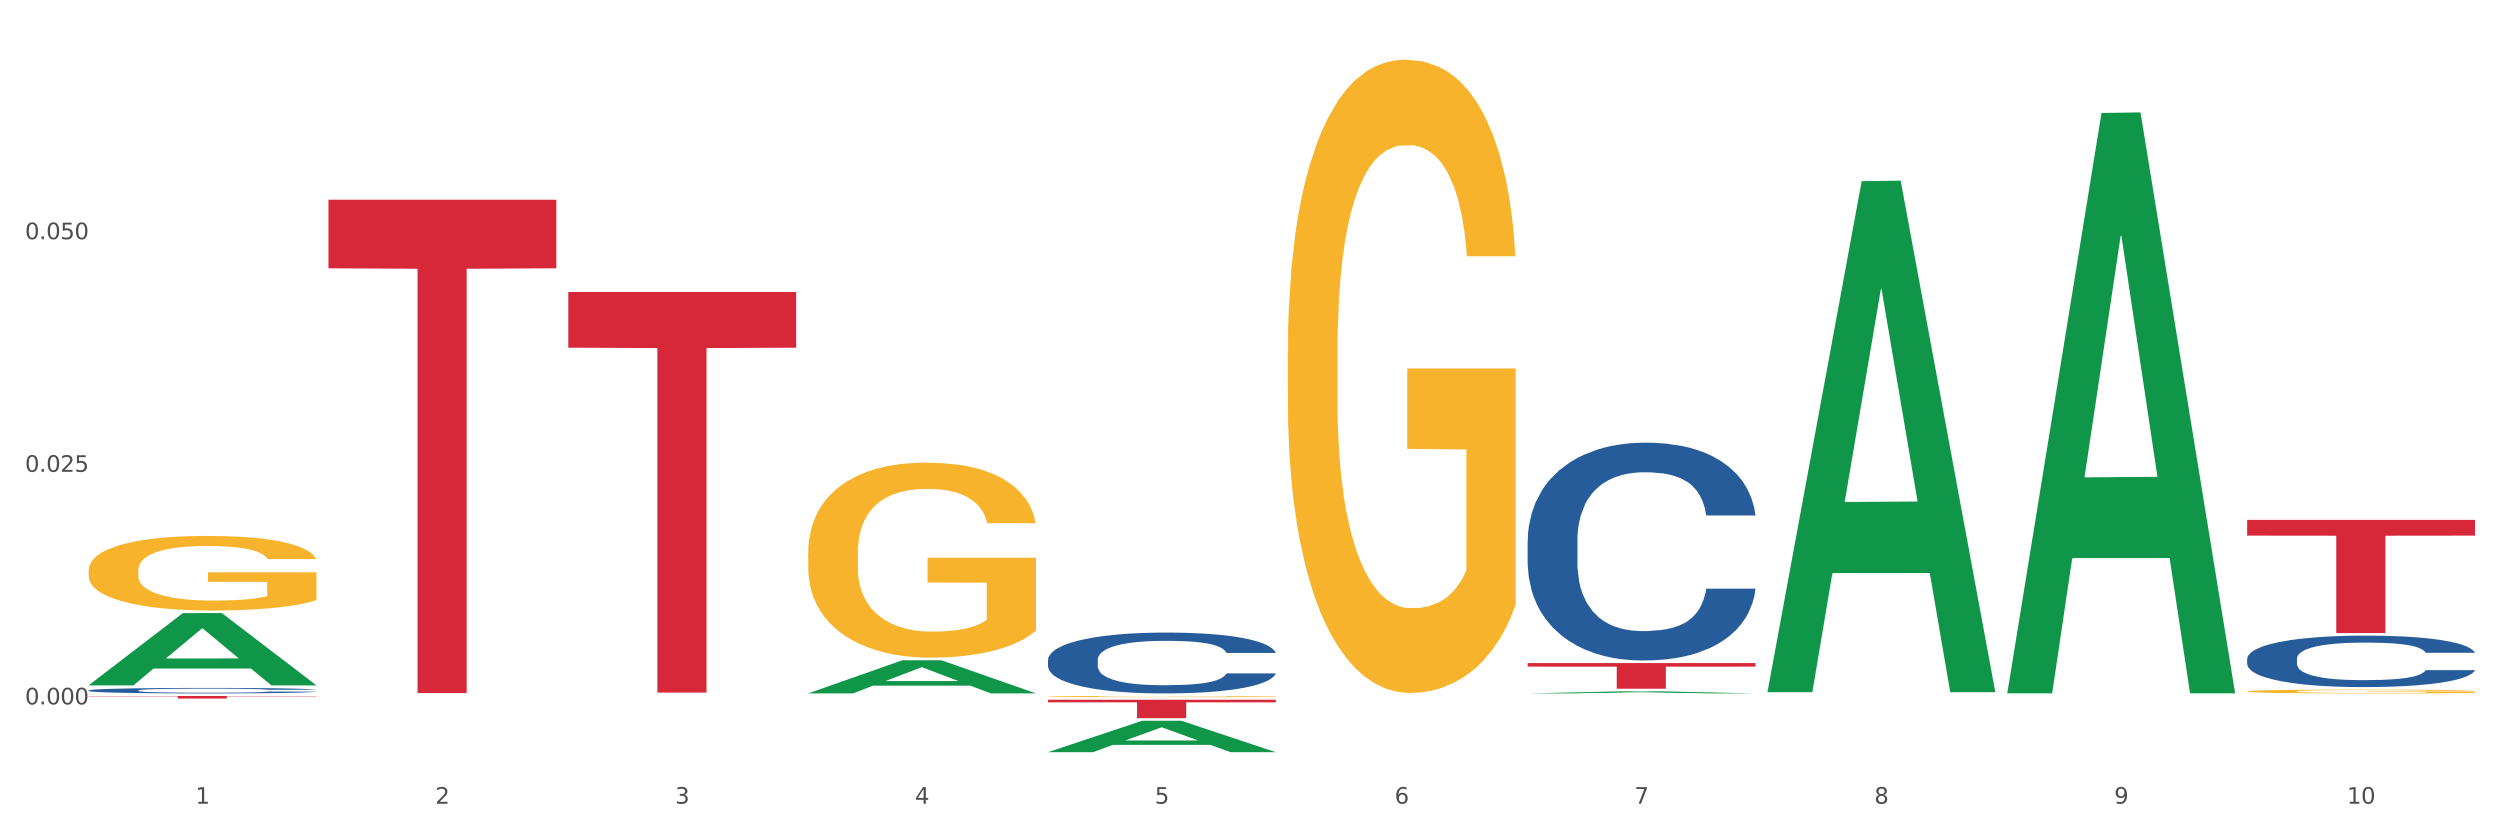 <?xml version="1.0" encoding="utf-8" standalone="no"?>
<!DOCTYPE svg PUBLIC "-//W3C//DTD SVG 1.1//EN"
  "http://www.w3.org/Graphics/SVG/1.1/DTD/svg11.dtd">
<svg xmlns:xlink="http://www.w3.org/1999/xlink" width="1080pt" height="360pt" viewBox="0 0 1080 360" xmlns="http://www.w3.org/2000/svg" version="1.1">
 <rect x="0" y="0" width="1080" height="360" fill="#333333" stroke="none"/>
 <defs>
  <style type="text/css">*{stroke-linejoin: round; stroke-linecap: butt}</style>
 </defs>
 <g id="figure_1">
  <g id="patch_1">
   <path d="M 0 360 
L 1080 360 
L 1080 0 
L 0 0 
z
" style="fill: #ffffff; stroke: #ffffff; stroke-linejoin: miter"/>
  </g>
  <g id="axes_1">
   <g id="matplotlib.axis_1">
    <g id="xtick_1">
     <g id="text_1">
      <!-- 1 -->
      <g style="fill: #4d4d4d" transform="translate(84.444 347.204) scale(0.096 -0.096)">
       <defs>
        <path id="DejaVuSans-31" d="M 794 531 
L 1825 531 
L 1825 4091 
L 703 3866 
L 703 4441 
L 1819 4666 
L 2450 4666 
L 2450 531 
L 3481 531 
L 3481 0 
L 794 0 
L 794 531 
z
" transform="scale(0.016)"/>
       </defs>
       <use xlink:href="#DejaVuSans-31"/>
      </g>
     </g>
    </g>
    <g id="xtick_2">
     <g id="text_2">
      <!-- 2 -->
      <g style="fill: #4d4d4d" transform="translate(188.053 347.204) scale(0.096 -0.096)">
       <defs>
        <path id="DejaVuSans-32" d="M 1228 531 
L 3431 531 
L 3431 0 
L 469 0 
L 469 531 
Q 828 903 1448 1529 
Q 2069 2156 2228 2338 
Q 2531 2678 2651 2914 
Q 2772 3150 2772 3378 
Q 2772 3750 2511 3984 
Q 2250 4219 1831 4219 
Q 1534 4219 1204 4116 
Q 875 4013 500 3803 
L 500 4441 
Q 881 4594 1212 4672 
Q 1544 4750 1819 4750 
Q 2544 4750 2975 4387 
Q 3406 4025 3406 3419 
Q 3406 3131 3298 2873 
Q 3191 2616 2906 2266 
Q 2828 2175 2409 1742 
Q 1991 1309 1228 531 
z
" transform="scale(0.016)"/>
       </defs>
       <use xlink:href="#DejaVuSans-32"/>
      </g>
     </g>
    </g>
    <g id="xtick_3">
     <g id="text_3">
      <!-- 3 -->
      <g style="fill: #4d4d4d" transform="translate(291.663 347.204) scale(0.096 -0.096)">
       <defs>
        <path id="DejaVuSans-33" d="M 2597 2516 
Q 3050 2419 3304 2112 
Q 3559 1806 3559 1356 
Q 3559 666 3084 287 
Q 2609 -91 1734 -91 
Q 1441 -91 1130 -33 
Q 819 25 488 141 
L 488 750 
Q 750 597 1062 519 
Q 1375 441 1716 441 
Q 2309 441 2620 675 
Q 2931 909 2931 1356 
Q 2931 1769 2642 2001 
Q 2353 2234 1838 2234 
L 1294 2234 
L 1294 2753 
L 1863 2753 
Q 2328 2753 2575 2939 
Q 2822 3125 2822 3475 
Q 2822 3834 2567 4026 
Q 2313 4219 1838 4219 
Q 1578 4219 1281 4162 
Q 984 4106 628 3988 
L 628 4550 
Q 988 4650 1302 4700 
Q 1616 4750 1894 4750 
Q 2613 4750 3031 4423 
Q 3450 4097 3450 3541 
Q 3450 3153 3228 2886 
Q 3006 2619 2597 2516 
z
" transform="scale(0.016)"/>
       </defs>
       <use xlink:href="#DejaVuSans-33"/>
      </g>
     </g>
    </g>
    <g id="xtick_4">
     <g id="text_4">
      <!-- 4 -->
      <g style="fill: #4d4d4d" transform="translate(395.273 347.204) scale(0.096 -0.096)">
       <defs>
        <path id="DejaVuSans-34" d="M 2419 4116 
L 825 1625 
L 2419 1625 
L 2419 4116 
z
M 2253 4666 
L 3047 4666 
L 3047 1625 
L 3713 1625 
L 3713 1100 
L 3047 1100 
L 3047 0 
L 2419 0 
L 2419 1100 
L 313 1100 
L 313 1709 
L 2253 4666 
z
" transform="scale(0.016)"/>
       </defs>
       <use xlink:href="#DejaVuSans-34"/>
      </g>
     </g>
    </g>
    <g id="xtick_5">
     <g id="text_5">
      <!-- 5 -->
      <g style="fill: #4d4d4d" transform="translate(498.883 347.204) scale(0.096 -0.096)">
       <defs>
        <path id="DejaVuSans-35" d="M 691 4666 
L 3169 4666 
L 3169 4134 
L 1269 4134 
L 1269 2991 
Q 1406 3038 1543 3061 
Q 1681 3084 1819 3084 
Q 2600 3084 3056 2656 
Q 3513 2228 3513 1497 
Q 3513 744 3044 326 
Q 2575 -91 1722 -91 
Q 1428 -91 1123 -41 
Q 819 9 494 109 
L 494 744 
Q 775 591 1075 516 
Q 1375 441 1709 441 
Q 2250 441 2565 725 
Q 2881 1009 2881 1497 
Q 2881 1984 2565 2268 
Q 2250 2553 1709 2553 
Q 1456 2553 1204 2497 
Q 953 2441 691 2322 
L 691 4666 
z
" transform="scale(0.016)"/>
       </defs>
       <use xlink:href="#DejaVuSans-35"/>
      </g>
     </g>
    </g>
    <g id="xtick_6">
     <g id="text_6">
      <!-- 6 -->
      <g style="fill: #4d4d4d" transform="translate(602.492 347.204) scale(0.096 -0.096)">
       <defs>
        <path id="DejaVuSans-36" d="M 2113 2584 
Q 1688 2584 1439 2293 
Q 1191 2003 1191 1497 
Q 1191 994 1439 701 
Q 1688 409 2113 409 
Q 2538 409 2786 701 
Q 3034 994 3034 1497 
Q 3034 2003 2786 2293 
Q 2538 2584 2113 2584 
z
M 3366 4563 
L 3366 3988 
Q 3128 4100 2886 4159 
Q 2644 4219 2406 4219 
Q 1781 4219 1451 3797 
Q 1122 3375 1075 2522 
Q 1259 2794 1537 2939 
Q 1816 3084 2150 3084 
Q 2853 3084 3261 2657 
Q 3669 2231 3669 1497 
Q 3669 778 3244 343 
Q 2819 -91 2113 -91 
Q 1303 -91 875 529 
Q 447 1150 447 2328 
Q 447 3434 972 4092 
Q 1497 4750 2381 4750 
Q 2619 4750 2861 4703 
Q 3103 4656 3366 4563 
z
" transform="scale(0.016)"/>
       </defs>
       <use xlink:href="#DejaVuSans-36"/>
      </g>
     </g>
    </g>
    <g id="xtick_7">
     <g id="text_7">
      <!-- 7 -->
      <g style="fill: #4d4d4d" transform="translate(706.102 347.204) scale(0.096 -0.096)">
       <defs>
        <path id="DejaVuSans-37" d="M 525 4666 
L 3525 4666 
L 3525 4397 
L 1831 0 
L 1172 0 
L 2766 4134 
L 525 4134 
L 525 4666 
z
" transform="scale(0.016)"/>
       </defs>
       <use xlink:href="#DejaVuSans-37"/>
      </g>
     </g>
    </g>
    <g id="xtick_8">
     <g id="text_8">
      <!-- 8 -->
      <g style="fill: #4d4d4d" transform="translate(809.712 347.204) scale(0.096 -0.096)">
       <defs>
        <path id="DejaVuSans-38" d="M 2034 2216 
Q 1584 2216 1326 1975 
Q 1069 1734 1069 1313 
Q 1069 891 1326 650 
Q 1584 409 2034 409 
Q 2484 409 2743 651 
Q 3003 894 3003 1313 
Q 3003 1734 2745 1975 
Q 2488 2216 2034 2216 
z
M 1403 2484 
Q 997 2584 770 2862 
Q 544 3141 544 3541 
Q 544 4100 942 4425 
Q 1341 4750 2034 4750 
Q 2731 4750 3128 4425 
Q 3525 4100 3525 3541 
Q 3525 3141 3298 2862 
Q 3072 2584 2669 2484 
Q 3125 2378 3379 2068 
Q 3634 1759 3634 1313 
Q 3634 634 3220 271 
Q 2806 -91 2034 -91 
Q 1263 -91 848 271 
Q 434 634 434 1313 
Q 434 1759 690 2068 
Q 947 2378 1403 2484 
z
M 1172 3481 
Q 1172 3119 1398 2916 
Q 1625 2713 2034 2713 
Q 2441 2713 2670 2916 
Q 2900 3119 2900 3481 
Q 2900 3844 2670 4047 
Q 2441 4250 2034 4250 
Q 1625 4250 1398 4047 
Q 1172 3844 1172 3481 
z
" transform="scale(0.016)"/>
       </defs>
       <use xlink:href="#DejaVuSans-38"/>
      </g>
     </g>
    </g>
    <g id="xtick_9">
     <g id="text_9">
      <!-- 9 -->
      <g style="fill: #4d4d4d" transform="translate(913.322 347.204) scale(0.096 -0.096)">
       <defs>
        <path id="DejaVuSans-39" d="M 703 97 
L 703 672 
Q 941 559 1184 500 
Q 1428 441 1663 441 
Q 2288 441 2617 861 
Q 2947 1281 2994 2138 
Q 2813 1869 2534 1725 
Q 2256 1581 1919 1581 
Q 1219 1581 811 2004 
Q 403 2428 403 3163 
Q 403 3881 828 4315 
Q 1253 4750 1959 4750 
Q 2769 4750 3195 4129 
Q 3622 3509 3622 2328 
Q 3622 1225 3098 567 
Q 2575 -91 1691 -91 
Q 1453 -91 1209 -44 
Q 966 3 703 97 
z
M 1959 2075 
Q 2384 2075 2632 2365 
Q 2881 2656 2881 3163 
Q 2881 3666 2632 3958 
Q 2384 4250 1959 4250 
Q 1534 4250 1286 3958 
Q 1038 3666 1038 3163 
Q 1038 2656 1286 2365 
Q 1534 2075 1959 2075 
z
" transform="scale(0.016)"/>
       </defs>
       <use xlink:href="#DejaVuSans-39"/>
      </g>
     </g>
    </g>
    <g id="xtick_10">
     <g id="text_10">
      <!-- 10 -->
      <g style="fill: #4d4d4d" transform="translate(1013.877 347.204) scale(0.096 -0.096)">
       <defs>
        <path id="DejaVuSans-30" d="M 2034 4250 
Q 1547 4250 1301 3770 
Q 1056 3291 1056 2328 
Q 1056 1369 1301 889 
Q 1547 409 2034 409 
Q 2525 409 2770 889 
Q 3016 1369 3016 2328 
Q 3016 3291 2770 3770 
Q 2525 4250 2034 4250 
z
M 2034 4750 
Q 2819 4750 3233 4129 
Q 3647 3509 3647 2328 
Q 3647 1150 3233 529 
Q 2819 -91 2034 -91 
Q 1250 -91 836 529 
Q 422 1150 422 2328 
Q 422 3509 836 4129 
Q 1250 4750 2034 4750 
z
" transform="scale(0.016)"/>
       </defs>
       <use xlink:href="#DejaVuSans-31"/>
       <use xlink:href="#DejaVuSans-30" transform="translate(63.623 0)"/>
      </g>
     </g>
    </g>
    <g id="xtick_11"/>
    <g id="xtick_12"/>
    <g id="xtick_13"/>
    <g id="xtick_14"/>
    <g id="xtick_15"/>
    <g id="xtick_16"/>
    <g id="xtick_17"/>
    <g id="xtick_18"/>
    <g id="xtick_19"/>
   </g>
   <g id="matplotlib.axis_2">
    <g id="ytick_1">
     <g id="text_11">
      <!-- 0.000 -->
      <g style="fill: #4d4d4d" transform="translate(10.8 304.306) scale(0.096 -0.096)">
       <defs>
        <path id="DejaVuSans-2e" d="M 684 794 
L 1344 794 
L 1344 0 
L 684 0 
L 684 794 
z
" transform="scale(0.016)"/>
       </defs>
       <use xlink:href="#DejaVuSans-30"/>
       <use xlink:href="#DejaVuSans-2e" transform="translate(63.623 0)"/>
       <use xlink:href="#DejaVuSans-30" transform="translate(95.41 0)"/>
       <use xlink:href="#DejaVuSans-30" transform="translate(159.033 0)"/>
       <use xlink:href="#DejaVuSans-30" transform="translate(222.656 0)"/>
      </g>
     </g>
    </g>
    <g id="ytick_2">
     <g id="text_12">
      <!-- 0.025 -->
      <g style="fill: #4d4d4d" transform="translate(10.8 203.828) scale(0.096 -0.096)">
       <use xlink:href="#DejaVuSans-30"/>
       <use xlink:href="#DejaVuSans-2e" transform="translate(63.623 0)"/>
       <use xlink:href="#DejaVuSans-30" transform="translate(95.41 0)"/>
       <use xlink:href="#DejaVuSans-32" transform="translate(159.033 0)"/>
       <use xlink:href="#DejaVuSans-35" transform="translate(222.656 0)"/>
      </g>
     </g>
    </g>
    <g id="ytick_3">
     <g id="text_13">
      <!-- 0.050 -->
      <g style="fill: #4d4d4d" transform="translate(10.8 103.35) scale(0.096 -0.096)">
       <use xlink:href="#DejaVuSans-30"/>
       <use xlink:href="#DejaVuSans-2e" transform="translate(63.623 0)"/>
       <use xlink:href="#DejaVuSans-30" transform="translate(95.41 0)"/>
       <use xlink:href="#DejaVuSans-35" transform="translate(159.033 0)"/>
       <use xlink:href="#DejaVuSans-30" transform="translate(222.656 0)"/>
      </g>
     </g>
    </g>
    <g id="ytick_4"/>
    <g id="ytick_5"/>
    <g id="ytick_6"/>
   </g>
   <g id="PolyCollection_1">
    <path d="M 38.283 296.022 
L 38.384 295.993 
L 78.974 264.872 
L 95.818 264.842 
L 136.712 296.081 
L 117.229 296.081 
L 108.401 288.807 
L 66.493 288.807 
L 66.188 288.924 
L 57.664 296.081 
L 38.283 296.081 
L 38.283 296.022 
L 71.769 284.465 
L 103.125 284.436 
L 87.599 271.501 
L 87.396 271.442 
L 87.193 271.53 
L 71.668 284.436 
L 71.769 284.465 
L 38.283 296.022 
z
" clip-path="url(#pdc86f9cb5b)" style="fill: #109648"/>
    <path d="M 659.941 233.516 
L 660.058 233.43 
L 660.058 231.024 
L 660.407 227.758 
L 661.687 221.742 
L 663.316 217.187 
L 666.108 211.858 
L 667.62 209.624 
L 669.598 207.131 
L 673.67 203.092 
L 678.324 199.654 
L 681.582 197.763 
L 684.025 196.56 
L 689.494 194.411 
L 692.635 193.466 
L 695.893 192.693 
L 698.685 192.177 
L 703.339 191.575 
L 707.062 191.317 
L 711.367 191.231 
L 714.973 191.317 
L 719.744 191.661 
L 726.724 192.693 
L 729.4 193.294 
L 733.007 194.325 
L 736.73 195.701 
L 739.755 197.076 
L 743.246 199.052 
L 746.852 201.631 
L 750.343 204.897 
L 752.786 207.905 
L 754.764 211.085 
L 756.509 214.952 
L 757.789 219.163 
L 758.371 222.687 
L 737.079 222.687 
L 736.498 219.507 
L 735.334 216.069 
L 734.171 213.749 
L 732.891 211.858 
L 730.913 209.71 
L 729.168 208.334 
L 726.259 206.701 
L 723.583 205.67 
L 721.373 205.069 
L 718.697 204.553 
L 712.996 204.037 
L 708.923 204.037 
L 706.364 204.209 
L 703.222 204.639 
L 700.546 205.24 
L 697.405 206.272 
L 694.962 207.389 
L 692.519 208.85 
L 691.122 209.881 
L 689.028 211.772 
L 687.632 213.319 
L 685.77 215.983 
L 684.723 217.874 
L 682.862 222.773 
L 682.047 226.383 
L 681.698 228.875 
L 681.466 231.625 
L 681.466 245.033 
L 682.164 251.049 
L 682.745 253.627 
L 683.676 256.549 
L 685.421 260.331 
L 687.981 264.026 
L 690.657 266.691 
L 692.868 268.324 
L 694.962 269.527 
L 697.056 270.472 
L 699.616 271.332 
L 701.71 271.847 
L 704.851 272.363 
L 708.574 272.621 
L 711.483 272.621 
L 717.417 272.191 
L 720.093 271.761 
L 722.652 271.16 
L 725.445 270.214 
L 727.655 269.183 
L 728.935 268.41 
L 731.029 266.777 
L 732.658 265.058 
L 734.054 263.081 
L 734.985 261.362 
L 736.032 258.784 
L 736.847 255.862 
L 737.079 254.315 
L 758.371 254.315 
L 757.905 257.409 
L 757.091 260.417 
L 755.462 264.456 
L 754.182 266.777 
L 752.204 269.613 
L 750.11 272.019 
L 747.201 274.684 
L 744.526 276.66 
L 741.733 278.379 
L 738.708 279.926 
L 733.24 282.075 
L 731.262 282.676 
L 727.074 283.708 
L 723.816 284.309 
L 719.046 284.911 
L 714.159 285.255 
L 709.04 285.341 
L 704.502 285.169 
L 699.499 284.653 
L 696.358 284.137 
L 692.868 283.364 
L 688.795 282.161 
L 684.956 280.7 
L 681.349 278.981 
L 677.975 277.004 
L 674.834 274.769 
L 670.762 271.074 
L 667.737 267.464 
L 665.526 264.112 
L 664.014 261.276 
L 662.501 257.667 
L 661.687 255.174 
L 660.407 249.158 
L 659.941 243.572 
L 659.941 233.516 
z
" clip-path="url(#pdc86f9cb5b)" style="fill: #255c99"/>
    <path d="M 970.771 284.579 
L 970.887 284.559 
L 970.887 283.99 
L 971.236 283.219 
L 972.516 281.798 
L 974.145 280.722 
L 976.937 279.463 
L 978.45 278.936 
L 980.428 278.347 
L 984.5 277.393 
L 989.154 276.581 
L 992.411 276.134 
L 994.854 275.85 
L 1000.323 275.343 
L 1003.464 275.119 
L 1006.722 274.937 
L 1009.514 274.815 
L 1014.168 274.673 
L 1017.891 274.612 
L 1022.196 274.591 
L 1025.803 274.612 
L 1030.573 274.693 
L 1037.554 274.937 
L 1040.23 275.079 
L 1043.836 275.322 
L 1047.56 275.647 
L 1050.585 275.972 
L 1054.075 276.439 
L 1057.682 277.048 
L 1061.172 277.819 
L 1063.615 278.53 
L 1065.593 279.281 
L 1067.338 280.194 
L 1068.618 281.189 
L 1069.2 282.021 
L 1047.909 282.021 
L 1047.327 281.27 
L 1046.163 280.458 
L 1045 279.91 
L 1043.72 279.463 
L 1041.742 278.956 
L 1039.997 278.631 
L 1037.088 278.245 
L 1034.412 278.002 
L 1032.202 277.86 
L 1029.526 277.738 
L 1023.825 277.616 
L 1019.753 277.616 
L 1017.193 277.657 
L 1014.052 277.758 
L 1011.376 277.9 
L 1008.234 278.144 
L 1005.791 278.408 
L 1003.348 278.753 
L 1001.952 278.997 
L 999.857 279.443 
L 998.461 279.809 
L 996.6 280.438 
L 995.553 280.884 
L 993.691 282.041 
L 992.877 282.894 
L 992.528 283.483 
L 992.295 284.132 
L 992.295 287.299 
L 992.993 288.72 
L 993.575 289.329 
L 994.505 290.019 
L 996.251 290.912 
L 998.81 291.785 
L 1001.486 292.415 
L 1003.697 292.8 
L 1005.791 293.084 
L 1007.885 293.308 
L 1010.445 293.511 
L 1012.539 293.633 
L 1015.681 293.754 
L 1019.404 293.815 
L 1022.312 293.815 
L 1028.246 293.714 
L 1030.922 293.612 
L 1033.482 293.47 
L 1036.274 293.247 
L 1038.484 293.003 
L 1039.764 292.821 
L 1041.859 292.435 
L 1043.487 292.029 
L 1044.884 291.562 
L 1045.814 291.156 
L 1046.861 290.547 
L 1047.676 289.857 
L 1047.909 289.491 
L 1069.2 289.491 
L 1068.735 290.222 
L 1067.92 290.933 
L 1066.291 291.887 
L 1065.012 292.435 
L 1063.034 293.105 
L 1060.939 293.673 
L 1058.031 294.302 
L 1055.355 294.769 
L 1052.562 295.175 
L 1049.537 295.541 
L 1044.069 296.048 
L 1042.091 296.19 
L 1037.903 296.434 
L 1034.645 296.576 
L 1029.875 296.718 
L 1024.988 296.799 
L 1019.869 296.82 
L 1015.332 296.779 
L 1010.329 296.657 
L 1007.187 296.535 
L 1003.697 296.353 
L 999.625 296.069 
L 995.785 295.723 
L 992.179 295.317 
L 988.804 294.851 
L 985.663 294.323 
L 981.591 293.45 
L 978.566 292.597 
L 976.355 291.806 
L 974.843 291.136 
L 973.33 290.283 
L 972.516 289.694 
L 971.236 288.273 
L 970.771 286.954 
L 970.771 284.579 
z
" clip-path="url(#pdc86f9cb5b)" style="fill: #255c99"/>
    <path d="M 38.283 246.413 
L 38.399 246.384 
L 38.399 245.325 
L 38.632 244.413 
L 39.794 242.206 
L 41.537 240.382 
L 42.815 239.411 
L 44.093 238.616 
L 45.604 237.822 
L 47.464 236.998 
L 50.834 235.792 
L 52.925 235.174 
L 55.482 234.527 
L 60.13 233.585 
L 63.5 233.056 
L 66.987 232.614 
L 72.681 232.085 
L 76.4 231.849 
L 80.351 231.673 
L 85.115 231.555 
L 88.718 231.526 
L 96.62 231.614 
L 103.36 231.879 
L 106.614 232.085 
L 110.798 232.438 
L 113.006 232.673 
L 116.608 233.144 
L 120.327 233.762 
L 122.883 234.291 
L 126.718 235.292 
L 129.623 236.292 
L 132.296 237.528 
L 133.691 238.381 
L 134.737 239.175 
L 135.666 240.088 
L 136.596 241.529 
L 115.678 241.529 
L 114.865 240.499 
L 113.587 239.529 
L 111.727 238.587 
L 110.1 237.999 
L 107.311 237.263 
L 104.755 236.792 
L 102.082 236.439 
L 98.828 236.145 
L 96.271 235.998 
L 92.669 235.88 
L 85.58 235.91 
L 80.816 236.145 
L 77.562 236.439 
L 75.47 236.704 
L 73.611 236.998 
L 71.519 237.41 
L 69.078 238.028 
L 67.335 238.587 
L 65.592 239.293 
L 64.198 239.999 
L 62.919 240.823 
L 61.873 241.706 
L 61.06 242.618 
L 60.363 243.736 
L 59.782 245.589 
L 59.782 249.62 
L 60.014 250.532 
L 60.595 251.739 
L 61.292 252.651 
L 62.455 253.739 
L 63.5 254.475 
L 65.476 255.534 
L 67.684 256.417 
L 69.427 256.976 
L 71.17 257.446 
L 74.192 258.094 
L 77.562 258.623 
L 80.467 258.947 
L 84.418 259.241 
L 87.091 259.359 
L 89.415 259.418 
L 95.109 259.418 
L 99.177 259.329 
L 103.709 259.123 
L 107.195 258.859 
L 110.1 258.535 
L 113.354 258.005 
L 115.446 257.505 
L 115.446 251.356 
L 89.88 251.327 
L 89.88 247.237 
L 136.712 247.237 
L 136.712 259.241 
L 134.737 259.859 
L 132.529 260.418 
L 130.205 260.918 
L 126.718 261.536 
L 122.535 262.124 
L 118.816 262.536 
L 114.865 262.889 
L 110.217 263.213 
L 104.174 263.507 
L 100.455 263.625 
L 95.807 263.713 
L 90.345 263.743 
L 85.58 263.684 
L 80.932 263.537 
L 76.051 263.272 
L 71.286 262.889 
L 67.684 262.507 
L 64.081 262.036 
L 60.247 261.418 
L 57.225 260.83 
L 54.901 260.3 
L 52.344 259.624 
L 49.555 258.741 
L 47.464 257.947 
L 45.604 257.123 
L 43.629 256.064 
L 42.234 255.151 
L 40.84 254.004 
L 40.026 253.151 
L 39.096 251.827 
L 38.399 249.973 
L 38.283 246.413 
z
" clip-path="url(#pdc86f9cb5b)" style="fill: #f7b32b"/>
    <path d="M 349.112 238.799 
L 349.228 238.723 
L 349.228 235.952 
L 349.461 233.567 
L 350.623 227.796 
L 352.366 223.025 
L 353.644 220.486 
L 354.923 218.408 
L 356.433 216.331 
L 358.293 214.176 
L 361.663 211.021 
L 363.755 209.405 
L 366.311 207.712 
L 370.96 205.25 
L 374.33 203.865 
L 377.816 202.711 
L 383.51 201.326 
L 387.229 200.71 
L 391.18 200.248 
L 395.945 199.941 
L 399.547 199.864 
L 407.449 200.095 
L 414.189 200.787 
L 417.443 201.326 
L 421.627 202.249 
L 423.835 202.865 
L 427.437 204.096 
L 431.156 205.712 
L 433.713 207.097 
L 437.548 209.713 
L 440.453 212.329 
L 443.126 215.561 
L 444.52 217.793 
L 445.566 219.87 
L 446.496 222.256 
L 447.425 226.026 
L 426.508 226.026 
L 425.694 223.333 
L 424.416 220.794 
L 422.557 218.331 
L 420.93 216.792 
L 418.141 214.869 
L 415.584 213.637 
L 412.911 212.714 
L 409.657 211.945 
L 407.101 211.56 
L 403.498 211.252 
L 396.409 211.329 
L 391.645 211.945 
L 388.391 212.714 
L 386.299 213.407 
L 384.44 214.176 
L 382.348 215.253 
L 379.908 216.869 
L 378.165 218.331 
L 376.421 220.178 
L 375.027 222.025 
L 373.749 224.179 
L 372.703 226.488 
L 371.889 228.873 
L 371.192 231.797 
L 370.611 236.645 
L 370.611 247.187 
L 370.843 249.572 
L 371.424 252.727 
L 372.122 255.112 
L 373.284 257.96 
L 374.33 259.883 
L 376.305 262.653 
L 378.513 264.962 
L 380.256 266.424 
L 381.999 267.655 
L 385.021 269.348 
L 388.391 270.733 
L 391.296 271.579 
L 395.247 272.349 
L 397.92 272.657 
L 400.244 272.811 
L 405.939 272.811 
L 410.006 272.58 
L 414.538 272.041 
L 418.024 271.349 
L 420.93 270.502 
L 424.183 269.117 
L 426.275 267.809 
L 426.275 251.727 
L 400.709 251.65 
L 400.709 240.954 
L 447.542 240.954 
L 447.542 272.349 
L 445.566 273.965 
L 443.358 275.427 
L 441.034 276.735 
L 437.548 278.351 
L 433.364 279.89 
L 429.645 280.967 
L 425.694 281.89 
L 421.046 282.737 
L 415.003 283.506 
L 411.284 283.814 
L 406.636 284.045 
L 401.174 284.122 
L 396.409 283.968 
L 391.761 283.583 
L 386.88 282.891 
L 382.116 281.89 
L 378.513 280.89 
L 374.911 279.659 
L 371.076 278.043 
L 368.054 276.504 
L 365.73 275.119 
L 363.174 273.349 
L 360.385 271.041 
L 358.293 268.963 
L 356.433 266.809 
L 354.458 264.038 
L 353.063 261.653 
L 351.669 258.652 
L 350.855 256.421 
L 349.926 252.958 
L 349.228 248.11 
L 349.112 238.799 
z
" clip-path="url(#pdc86f9cb5b)" style="fill: #f7b32b"/>
    <path d="M 452.722 300.905 
L 452.838 300.905 
L 452.838 300.887 
L 453.071 300.872 
L 454.233 300.835 
L 455.976 300.805 
L 457.254 300.789 
L 458.532 300.776 
L 460.043 300.763 
L 461.903 300.749 
L 465.273 300.729 
L 467.364 300.719 
L 469.921 300.708 
L 474.569 300.693 
L 477.939 300.684 
L 481.426 300.677 
L 487.12 300.668 
L 490.839 300.664 
L 494.79 300.661 
L 499.554 300.659 
L 503.157 300.659 
L 511.059 300.66 
L 517.799 300.664 
L 521.053 300.668 
L 525.237 300.674 
L 527.445 300.678 
L 531.047 300.685 
L 534.766 300.696 
L 537.322 300.704 
L 541.157 300.721 
L 544.062 300.737 
L 546.735 300.758 
L 548.13 300.772 
L 549.176 300.785 
L 550.105 300.8 
L 551.035 300.824 
L 530.117 300.824 
L 529.304 300.807 
L 528.026 300.791 
L 526.166 300.775 
L 524.539 300.766 
L 521.75 300.754 
L 519.194 300.746 
L 516.521 300.74 
L 513.267 300.735 
L 510.71 300.733 
L 507.108 300.731 
L 500.019 300.731 
L 495.255 300.735 
L 492.001 300.74 
L 489.909 300.744 
L 488.05 300.749 
L 485.958 300.756 
L 483.517 300.766 
L 481.774 300.775 
L 480.031 300.787 
L 478.637 300.799 
L 477.358 300.813 
L 476.312 300.827 
L 475.499 300.842 
L 474.802 300.861 
L 474.221 300.891 
L 474.221 300.958 
L 474.453 300.973 
L 475.034 300.993 
L 475.731 301.008 
L 476.894 301.026 
L 477.939 301.039 
L 479.915 301.056 
L 482.123 301.071 
L 483.866 301.08 
L 485.609 301.088 
L 488.631 301.099 
L 492.001 301.107 
L 494.906 301.113 
L 498.857 301.118 
L 501.53 301.119 
L 503.854 301.12 
L 509.548 301.12 
L 513.616 301.119 
L 518.148 301.116 
L 521.634 301.111 
L 524.539 301.106 
L 527.793 301.097 
L 529.885 301.089 
L 529.885 300.987 
L 504.319 300.986 
L 504.319 300.919 
L 551.151 300.919 
L 551.151 301.118 
L 549.176 301.128 
L 546.968 301.137 
L 544.644 301.145 
L 541.157 301.156 
L 536.974 301.165 
L 533.255 301.172 
L 529.304 301.178 
L 524.656 301.183 
L 518.613 301.188 
L 514.894 301.19 
L 510.246 301.192 
L 504.784 301.192 
L 500.019 301.191 
L 495.371 301.189 
L 490.49 301.184 
L 485.725 301.178 
L 482.123 301.172 
L 478.52 301.164 
L 474.686 301.154 
L 471.664 301.144 
L 469.34 301.135 
L 466.783 301.124 
L 463.994 301.109 
L 461.903 301.096 
L 460.043 301.082 
L 458.068 301.065 
L 456.673 301.05 
L 455.279 301.031 
L 454.465 301.017 
L 453.535 300.995 
L 452.838 300.964 
L 452.722 300.905 
z
" clip-path="url(#pdc86f9cb5b)" style="fill: #f7b32b"/>
    <path d="M 556.332 152.195 
L 556.448 151.945 
L 556.448 142.949 
L 556.68 135.203 
L 557.842 116.463 
L 559.586 100.971 
L 560.864 92.725 
L 562.142 85.979 
L 563.653 79.232 
L 565.512 72.236 
L 568.882 61.991 
L 570.974 56.744 
L 573.531 51.246 
L 578.179 43.251 
L 581.549 38.753 
L 585.035 35.005 
L 590.73 30.507 
L 594.448 28.508 
L 598.4 27.009 
L 603.164 26.009 
L 606.767 25.759 
L 614.669 26.509 
L 621.409 28.758 
L 624.663 30.507 
L 628.846 33.506 
L 631.054 35.505 
L 634.657 39.502 
L 638.375 44.75 
L 640.932 49.247 
L 644.767 57.743 
L 647.672 66.239 
L 650.345 76.733 
L 651.74 83.98 
L 652.785 90.726 
L 653.715 98.472 
L 654.645 110.716 
L 633.727 110.716 
L 632.914 101.97 
L 631.635 93.725 
L 629.776 85.729 
L 628.149 80.731 
L 625.36 74.484 
L 622.803 70.487 
L 620.131 67.488 
L 616.877 64.989 
L 614.32 63.74 
L 610.718 62.741 
L 603.629 62.99 
L 598.864 64.989 
L 595.61 67.488 
L 593.519 69.737 
L 591.659 72.236 
L 589.568 75.734 
L 587.127 80.981 
L 585.384 85.729 
L 583.641 91.726 
L 582.246 97.723 
L 580.968 104.719 
L 579.922 112.215 
L 579.109 119.961 
L 578.412 129.456 
L 577.83 145.198 
L 577.83 179.431 
L 578.063 187.177 
L 578.644 197.421 
L 579.341 205.167 
L 580.503 214.413 
L 581.549 220.66 
L 583.525 229.655 
L 585.733 237.151 
L 587.476 241.899 
L 589.219 245.897 
L 592.24 251.394 
L 595.61 255.891 
L 598.516 258.64 
L 602.467 261.139 
L 605.14 262.138 
L 607.464 262.638 
L 613.158 262.638 
L 617.225 261.888 
L 621.758 260.139 
L 625.244 257.89 
L 628.149 255.142 
L 631.403 250.644 
L 633.495 246.396 
L 633.495 194.173 
L 607.929 193.923 
L 607.929 159.191 
L 654.761 159.191 
L 654.761 261.139 
L 652.785 266.386 
L 650.577 271.134 
L 648.253 275.381 
L 644.767 280.629 
L 640.583 285.626 
L 636.865 289.124 
L 632.914 292.123 
L 628.265 294.871 
L 622.222 297.37 
L 618.504 298.37 
L 613.855 299.119 
L 608.394 299.369 
L 603.629 298.869 
L 598.981 297.62 
L 594.1 295.371 
L 589.335 292.123 
L 585.733 288.875 
L 582.13 284.877 
L 578.295 279.629 
L 575.274 274.632 
L 572.95 270.134 
L 570.393 264.387 
L 567.604 256.891 
L 565.512 250.144 
L 563.653 243.148 
L 561.677 234.153 
L 560.283 226.407 
L 558.888 216.662 
L 558.075 209.415 
L 557.145 198.171 
L 556.448 182.429 
L 556.332 152.195 
z
" clip-path="url(#pdc86f9cb5b)" style="fill: #f7b32b"/>
    <path d="M 970.771 298.677 
L 970.887 298.675 
L 970.887 298.622 
L 971.119 298.575 
L 972.281 298.463 
L 974.025 298.37 
L 975.303 298.321 
L 976.581 298.28 
L 978.092 298.24 
L 979.951 298.198 
L 983.321 298.136 
L 985.413 298.105 
L 987.97 298.072 
L 992.618 298.024 
L 995.988 297.997 
L 999.474 297.975 
L 1005.169 297.948 
L 1008.887 297.936 
L 1012.838 297.927 
L 1017.603 297.921 
L 1021.206 297.919 
L 1029.108 297.924 
L 1035.848 297.937 
L 1039.102 297.948 
L 1043.285 297.966 
L 1045.493 297.978 
L 1049.096 298.002 
L 1052.814 298.033 
L 1055.371 298.06 
L 1059.206 298.111 
L 1062.111 298.162 
L 1064.784 298.225 
L 1066.179 298.268 
L 1067.224 298.309 
L 1068.154 298.355 
L 1069.084 298.428 
L 1048.166 298.428 
L 1047.353 298.376 
L 1046.074 298.327 
L 1044.215 298.279 
L 1042.588 298.249 
L 1039.799 298.211 
L 1037.242 298.187 
L 1034.57 298.169 
L 1031.316 298.154 
L 1028.759 298.147 
L 1025.157 298.141 
L 1018.068 298.142 
L 1013.303 298.154 
L 1010.049 298.169 
L 1007.958 298.183 
L 1006.098 298.198 
L 1004.007 298.219 
L 1001.566 298.25 
L 999.823 298.279 
L 998.08 298.315 
L 996.685 298.35 
L 995.407 298.392 
L 994.361 298.437 
L 993.548 298.484 
L 992.851 298.541 
L 992.269 298.635 
L 992.269 298.84 
L 992.502 298.887 
L 993.083 298.948 
L 993.78 298.994 
L 994.942 299.05 
L 995.988 299.087 
L 997.964 299.141 
L 1000.172 299.186 
L 1001.915 299.215 
L 1003.658 299.239 
L 1006.679 299.271 
L 1010.049 299.298 
L 1012.955 299.315 
L 1016.906 299.33 
L 1019.579 299.336 
L 1021.903 299.339 
L 1027.597 299.339 
L 1031.664 299.334 
L 1036.197 299.324 
L 1039.683 299.31 
L 1042.588 299.294 
L 1045.842 299.267 
L 1047.934 299.241 
L 1047.934 298.929 
L 1022.368 298.927 
L 1022.368 298.719 
L 1069.2 298.719 
L 1069.2 299.33 
L 1067.224 299.361 
L 1065.016 299.39 
L 1062.692 299.415 
L 1059.206 299.447 
L 1055.022 299.477 
L 1051.304 299.498 
L 1047.353 299.516 
L 1042.704 299.532 
L 1036.661 299.547 
L 1032.943 299.553 
L 1028.294 299.557 
L 1022.832 299.559 
L 1018.068 299.556 
L 1013.42 299.548 
L 1008.539 299.535 
L 1003.774 299.516 
L 1000.172 299.496 
L 996.569 299.472 
L 992.734 299.441 
L 989.713 299.411 
L 987.389 299.384 
L 984.832 299.349 
L 982.043 299.304 
L 979.951 299.264 
L 978.092 299.222 
L 976.116 299.168 
L 974.722 299.122 
L 973.327 299.063 
L 972.514 299.02 
L 971.584 298.952 
L 970.887 298.858 
L 970.771 298.677 
z
" clip-path="url(#pdc86f9cb5b)" style="fill: #f7b32b"/>
    <path d="M 38.283 300.659 
L 136.712 300.659 
L 136.712 300.814 
L 97.994 300.815 
L 97.994 301.779 
L 76.768 301.779 
L 76.768 300.815 
L 38.283 300.814 
L 38.283 300.66 
L 38.283 300.659 
z
" clip-path="url(#pdc86f9cb5b)" style="fill: #d62839"/>
    <path d="M 141.893 86.286 
L 240.322 86.286 
L 240.322 115.904 
L 201.603 116.104 
L 201.603 299.418 
L 180.378 299.418 
L 180.378 116.104 
L 141.893 115.904 
L 141.893 86.486 
L 141.893 86.286 
z
" clip-path="url(#pdc86f9cb5b)" style="fill: #d62839"/>
    <path d="M 245.502 126.154 
L 343.932 126.154 
L 343.932 150.203 
L 305.213 150.366 
L 305.213 299.211 
L 283.988 299.211 
L 283.988 150.366 
L 245.502 150.203 
L 245.502 126.316 
L 245.502 126.154 
z
" clip-path="url(#pdc86f9cb5b)" style="fill: #d62839"/>
    <path d="M 452.722 302.292 
L 551.151 302.292 
L 551.151 303.397 
L 512.433 303.405 
L 512.433 310.249 
L 491.207 310.249 
L 491.207 303.405 
L 452.722 303.397 
L 452.722 302.299 
L 452.722 302.292 
z
" clip-path="url(#pdc86f9cb5b)" style="fill: #d62839"/>
    <path d="M 659.941 286.44 
L 758.371 286.44 
L 758.371 287.983 
L 719.652 287.993 
L 719.652 297.542 
L 698.427 297.542 
L 698.427 287.993 
L 659.941 287.983 
L 659.941 286.451 
L 659.941 286.44 
z
" clip-path="url(#pdc86f9cb5b)" style="fill: #d62839"/>
    <path d="M 452.722 285.085 
L 452.838 285.061 
L 452.838 284.389 
L 453.187 283.477 
L 454.467 281.797 
L 456.096 280.525 
L 458.888 279.037 
L 460.401 278.412 
L 462.379 277.716 
L 466.451 276.588 
L 471.105 275.628 
L 474.362 275.1 
L 476.806 274.764 
L 482.274 274.164 
L 485.415 273.9 
L 488.673 273.684 
L 491.465 273.54 
L 496.119 273.372 
L 499.842 273.3 
L 504.147 273.276 
L 507.754 273.3 
L 512.524 273.396 
L 519.505 273.684 
L 522.181 273.852 
L 525.788 274.14 
L 529.511 274.524 
L 532.536 274.908 
L 536.026 275.46 
L 539.633 276.18 
L 543.123 277.092 
L 545.567 277.932 
L 547.545 278.821 
L 549.29 279.901 
L 550.57 281.077 
L 551.151 282.061 
L 529.86 282.061 
L 529.278 281.173 
L 528.115 280.213 
L 526.951 279.565 
L 525.671 279.037 
L 523.693 278.436 
L 521.948 278.052 
L 519.04 277.596 
L 516.364 277.308 
L 514.153 277.14 
L 511.477 276.996 
L 505.776 276.852 
L 501.704 276.852 
L 499.144 276.9 
L 496.003 277.02 
L 493.327 277.188 
L 490.186 277.476 
L 487.742 277.788 
L 485.299 278.196 
L 483.903 278.484 
L 481.809 279.013 
L 480.412 279.445 
L 478.551 280.189 
L 477.504 280.717 
L 475.642 282.085 
L 474.828 283.093 
L 474.479 283.789 
L 474.246 284.557 
L 474.246 288.302 
L 474.944 289.982 
L 475.526 290.702 
L 476.457 291.518 
L 478.202 292.574 
L 480.762 293.606 
L 483.438 294.35 
L 485.648 294.806 
L 487.742 295.142 
L 489.837 295.406 
L 492.396 295.647 
L 494.49 295.791 
L 497.632 295.935 
L 501.355 296.007 
L 504.264 296.007 
L 510.197 295.887 
L 512.873 295.767 
L 515.433 295.599 
L 518.225 295.334 
L 520.436 295.046 
L 521.716 294.83 
L 523.81 294.374 
L 525.439 293.894 
L 526.835 293.342 
L 527.766 292.862 
L 528.813 292.142 
L 529.627 291.326 
L 529.86 290.894 
L 551.151 290.894 
L 550.686 291.758 
L 549.871 292.598 
L 548.243 293.726 
L 546.963 294.374 
L 544.985 295.166 
L 542.891 295.839 
L 539.982 296.583 
L 537.306 297.135 
L 534.514 297.615 
L 531.489 298.047 
L 526.02 298.647 
L 524.042 298.815 
L 519.854 299.103 
L 516.596 299.271 
L 511.826 299.439 
L 506.94 299.535 
L 501.82 299.559 
L 497.283 299.511 
L 492.28 299.367 
L 489.138 299.223 
L 485.648 299.007 
L 481.576 298.671 
L 477.737 298.263 
L 474.13 297.783 
L 470.756 297.231 
L 467.614 296.607 
L 463.542 295.574 
L 460.517 294.566 
L 458.307 293.63 
L 456.794 292.838 
L 455.282 291.83 
L 454.467 291.134 
L 453.187 289.454 
L 452.722 287.894 
L 452.722 285.085 
z
" clip-path="url(#pdc86f9cb5b)" style="fill: #255c99"/>
    <path d="M 970.771 224.585 
L 1069.2 224.585 
L 1069.2 231.381 
L 1030.481 231.427 
L 1030.481 273.492 
L 1009.256 273.492 
L 1009.256 231.427 
L 970.771 231.381 
L 970.771 224.631 
L 970.771 224.585 
z
" clip-path="url(#pdc86f9cb5b)" style="fill: #d62839"/>
    <path d="M 38.283 298.249 
L 38.399 298.247 
L 38.399 298.186 
L 38.748 298.104 
L 40.028 297.952 
L 41.657 297.837 
L 44.449 297.702 
L 45.962 297.645 
L 47.94 297.582 
L 52.012 297.48 
L 56.666 297.393 
L 59.923 297.346 
L 62.367 297.315 
L 67.835 297.261 
L 70.976 297.237 
L 74.234 297.217 
L 77.026 297.204 
L 81.68 297.189 
L 85.403 297.183 
L 89.708 297.181 
L 93.315 297.183 
L 98.085 297.191 
L 105.066 297.217 
L 107.742 297.233 
L 111.349 297.259 
L 115.072 297.293 
L 118.097 297.328 
L 121.587 297.378 
L 125.194 297.443 
L 128.684 297.526 
L 131.128 297.602 
L 133.106 297.682 
L 134.851 297.78 
L 136.131 297.886 
L 136.712 297.976 
L 115.421 297.976 
L 114.839 297.895 
L 113.676 297.808 
L 112.512 297.75 
L 111.232 297.702 
L 109.254 297.648 
L 107.509 297.613 
L 104.601 297.572 
L 101.925 297.545 
L 99.714 297.53 
L 97.038 297.517 
L 91.337 297.504 
L 87.265 297.504 
L 84.705 297.509 
L 81.564 297.519 
L 78.888 297.535 
L 75.747 297.561 
L 73.303 297.589 
L 70.86 297.626 
L 69.464 297.652 
L 67.37 297.7 
L 65.974 297.739 
L 64.112 297.806 
L 63.065 297.854 
L 61.203 297.978 
L 60.389 298.069 
L 60.04 298.132 
L 59.807 298.201 
L 59.807 298.54 
L 60.505 298.692 
L 61.087 298.757 
L 62.018 298.831 
L 63.763 298.927 
L 66.323 299.02 
L 68.999 299.088 
L 71.209 299.129 
L 73.303 299.159 
L 75.398 299.183 
L 77.957 299.205 
L 80.051 299.218 
L 83.193 299.231 
L 86.916 299.238 
L 89.825 299.238 
L 95.758 299.227 
L 98.434 299.216 
L 100.994 299.201 
L 103.786 299.177 
L 105.997 299.151 
L 107.277 299.131 
L 109.371 299.09 
L 111 299.046 
L 112.396 298.996 
L 113.327 298.953 
L 114.374 298.888 
L 115.188 298.814 
L 115.421 298.775 
L 136.712 298.775 
L 136.247 298.853 
L 135.432 298.929 
L 133.804 299.031 
L 132.524 299.09 
L 130.546 299.161 
L 128.452 299.222 
L 125.543 299.29 
L 122.867 299.34 
L 120.075 299.383 
L 117.05 299.422 
L 111.581 299.476 
L 109.603 299.492 
L 105.415 299.518 
L 102.157 299.533 
L 97.387 299.548 
L 92.501 299.557 
L 87.381 299.559 
L 82.844 299.555 
L 77.841 299.542 
L 74.7 299.529 
L 71.209 299.509 
L 67.137 299.479 
L 63.298 299.442 
L 59.691 299.398 
L 56.317 299.348 
L 53.175 299.292 
L 49.103 299.198 
L 46.078 299.107 
L 43.868 299.022 
L 42.355 298.951 
L 40.843 298.86 
L 40.028 298.797 
L 38.748 298.645 
L 38.283 298.503 
L 38.283 298.249 
z
" clip-path="url(#pdc86f9cb5b)" style="fill: #255c99"/>
    <path d="M 349.112 299.532 
L 349.214 299.519 
L 389.803 285.235 
L 406.648 285.222 
L 447.542 299.559 
L 428.059 299.559 
L 419.23 296.22 
L 377.322 296.22 
L 377.017 296.274 
L 368.494 299.559 
L 349.112 299.559 
L 349.112 299.532 
L 382.598 294.228 
L 413.954 294.214 
L 398.428 288.277 
L 398.225 288.251 
L 398.022 288.291 
L 382.497 294.214 
L 382.598 294.228 
L 349.112 299.532 
z
" clip-path="url(#pdc86f9cb5b)" style="fill: #109648"/>
    <path d="M 452.722 324.924 
L 452.823 324.911 
L 493.413 311.362 
L 510.257 311.349 
L 551.151 324.95 
L 531.668 324.95 
L 522.84 321.782 
L 480.932 321.782 
L 480.627 321.833 
L 472.103 324.95 
L 452.722 324.95 
L 452.722 324.924 
L 486.208 319.892 
L 517.564 319.88 
L 502.038 314.248 
L 501.835 314.222 
L 501.632 314.261 
L 486.107 319.88 
L 486.208 319.892 
L 452.722 324.924 
z
" clip-path="url(#pdc86f9cb5b)" style="fill: #109648"/>
    <path d="M 867.161 299.059 
L 867.262 298.823 
L 907.852 48.801 
L 924.696 48.566 
L 965.59 299.53 
L 946.107 299.53 
L 937.279 241.09 
L 895.371 241.09 
L 895.066 242.032 
L 886.542 299.53 
L 867.161 299.53 
L 867.161 299.059 
L 900.647 206.214 
L 932.003 205.978 
L 916.477 102.058 
L 916.274 101.586 
L 916.071 102.293 
L 900.546 205.978 
L 900.647 206.214 
L 867.161 299.059 
z
" clip-path="url(#pdc86f9cb5b)" style="fill: #109648"/>
    <path d="M 763.551 298.616 
L 763.653 298.409 
L 804.242 78.25 
L 821.087 78.042 
L 861.981 299.031 
L 842.498 299.031 
L 833.669 247.571 
L 791.761 247.571 
L 791.456 248.401 
L 782.933 299.031 
L 763.551 299.031 
L 763.551 298.616 
L 797.037 216.861 
L 828.393 216.653 
L 812.867 125.145 
L 812.664 124.73 
L 812.461 125.352 
L 796.936 216.653 
L 797.037 216.861 
L 763.551 298.616 
z
" clip-path="url(#pdc86f9cb5b)" style="fill: #109648"/>
    <path d="M 659.941 299.553 
L 660.043 299.553 
L 700.632 298.643 
L 717.477 298.642 
L 758.371 299.555 
L 738.888 299.555 
L 730.06 299.342 
L 688.151 299.342 
L 687.847 299.346 
L 679.323 299.555 
L 659.941 299.555 
L 659.941 299.553 
L 693.428 299.216 
L 724.783 299.215 
L 709.258 298.836 
L 709.055 298.835 
L 708.852 298.837 
L 693.326 299.215 
L 693.428 299.216 
L 659.941 299.553 
z
" clip-path="url(#pdc86f9cb5b)" style="fill: #109648"/>
   </g>
  </g>
 </g>
 <defs>
  <clipPath id="pdc86f9cb5b">
   <rect x="38.283" y="10.8" width="1030.917" height="329.109"/>
  </clipPath>
 </defs>
</svg>
